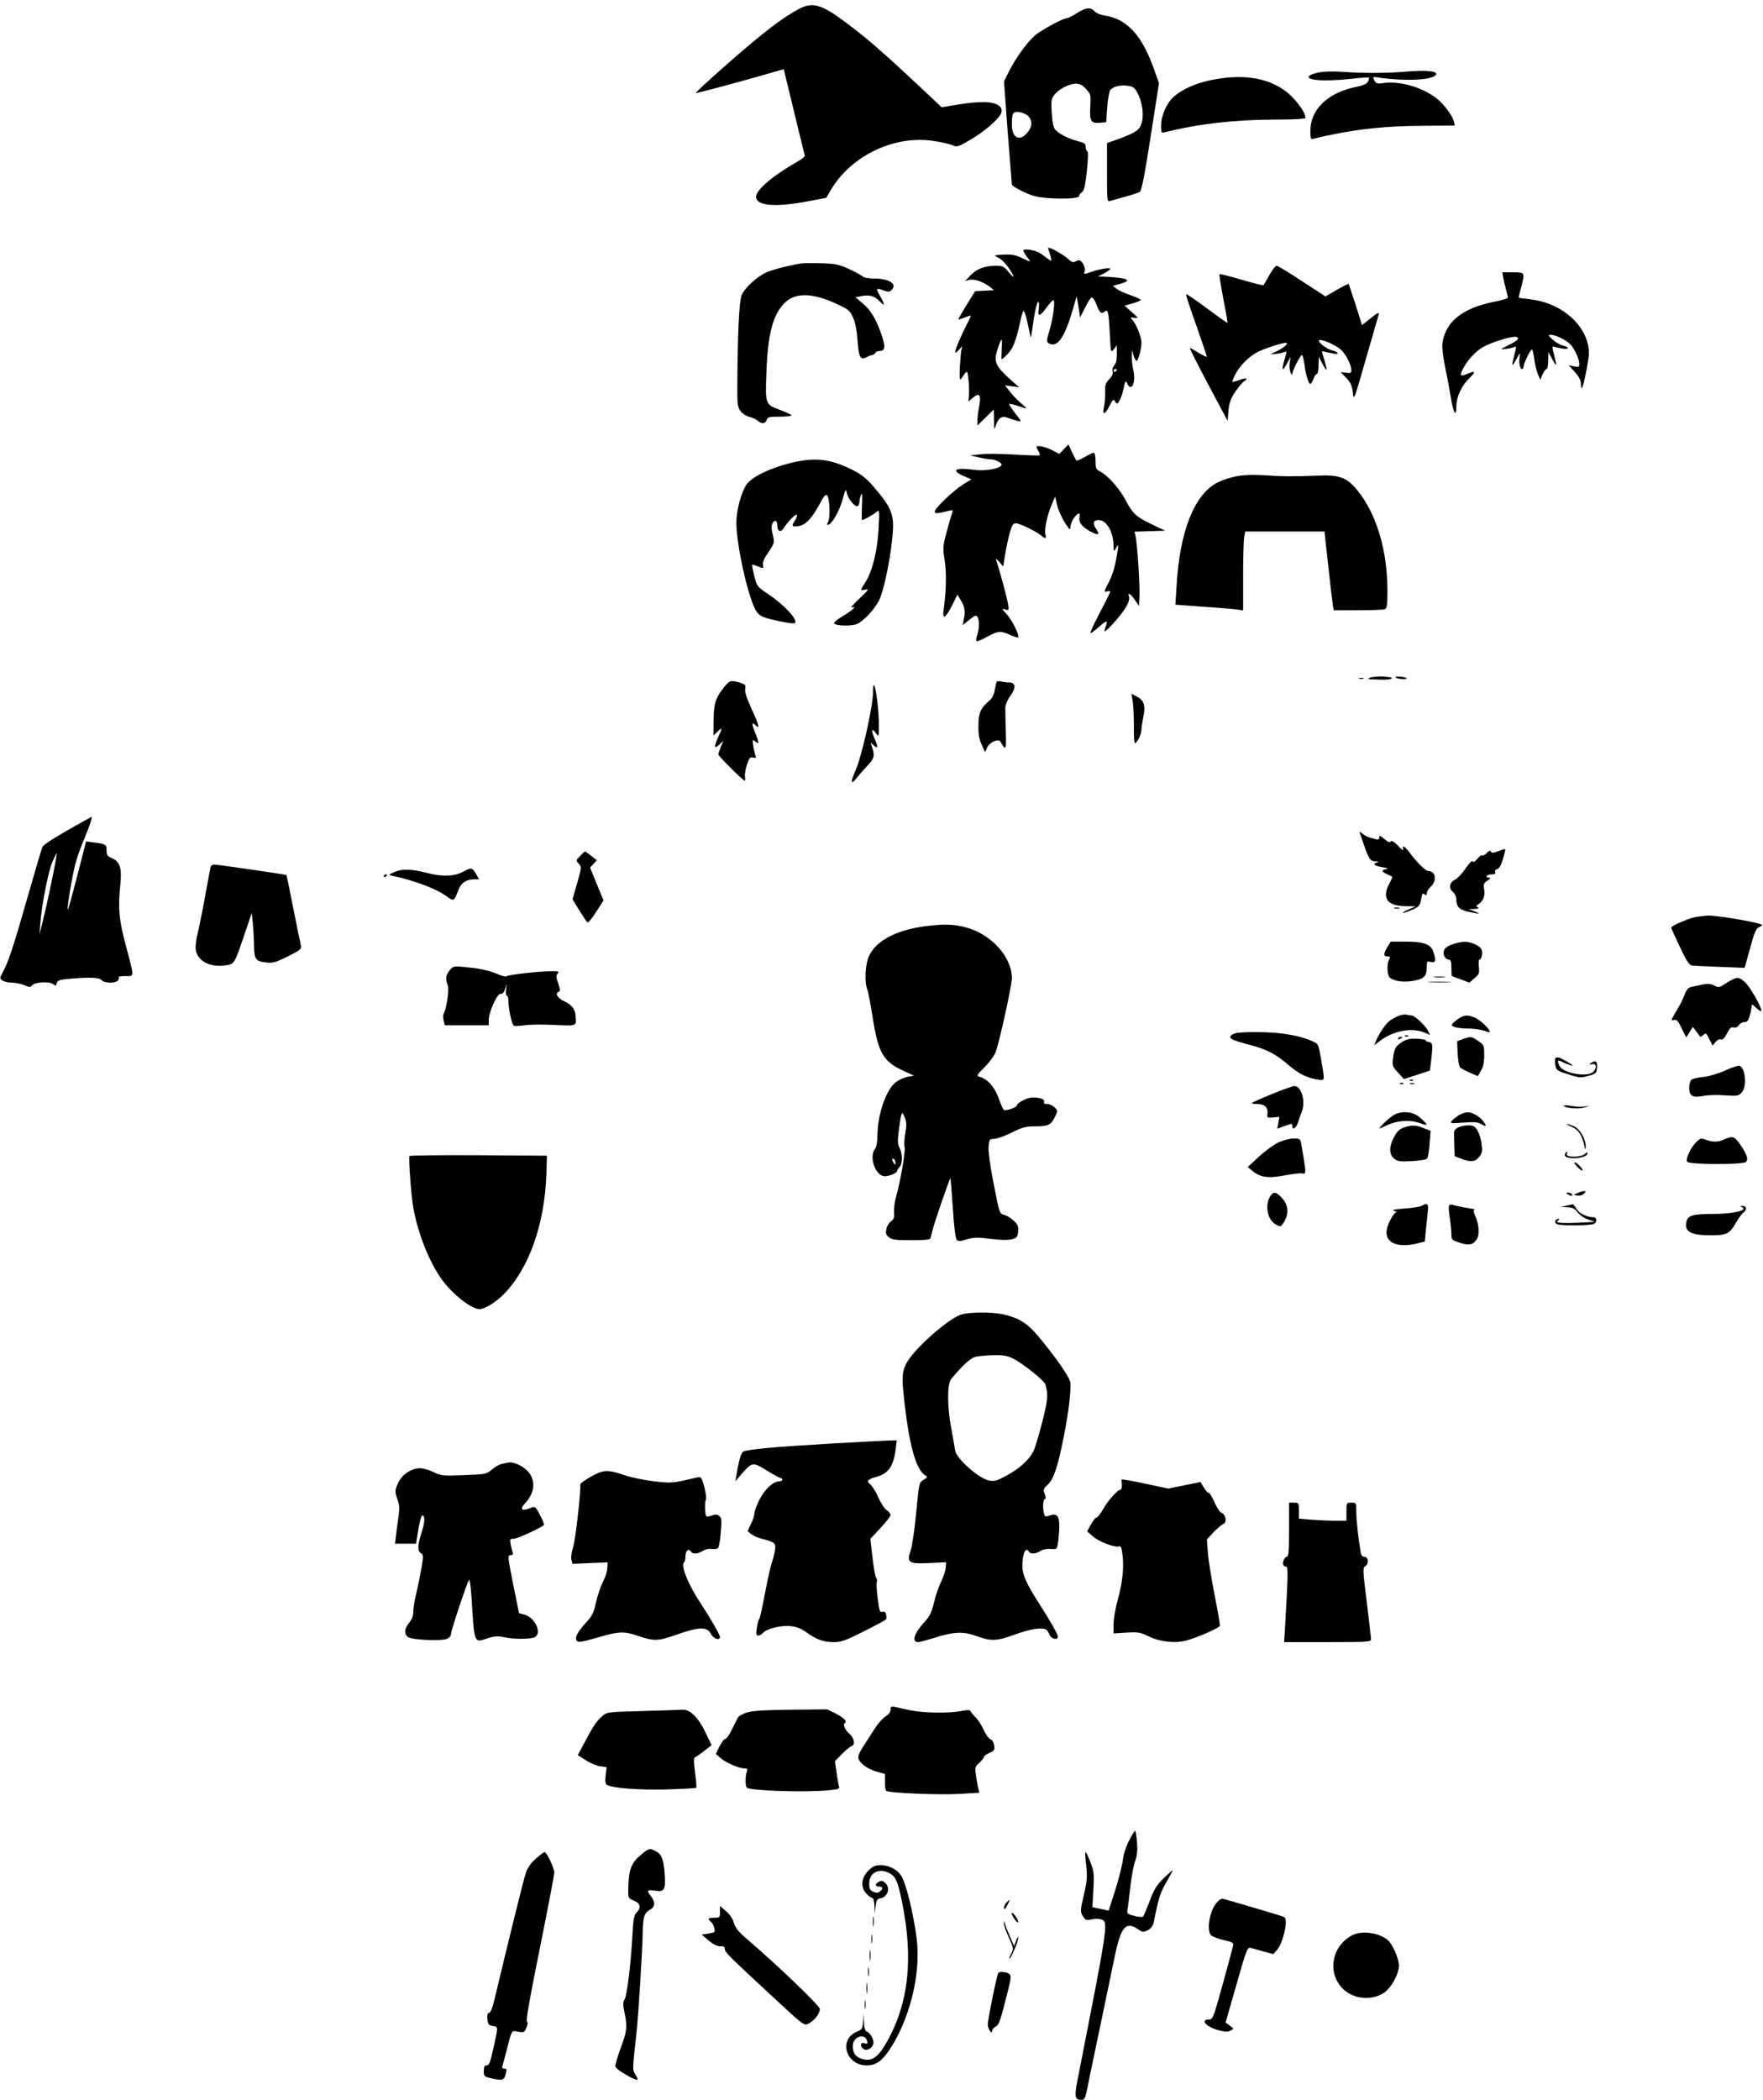  <svg version="1.0" xmlns="http://www.w3.org/2000/svg"
 width="1075pt" height="1280pt" viewBox="0 0 1075 1280"
 preserveAspectRatio="xMidYMid meet"><g transform="translate(0,1280) scale(0.1,-0.1)"
fill="#000000" stroke="none">
<path d="M4865 12742 c-67 -37 -123 -76 -227 -159 -111 -89 -400 -344 -395
-350 4 -3 327 84 489 132 l47 13 62 -256 c34 -141 64 -262 66 -269 3 -6 -17
-23 -44 -38 -146 -82 -253 -173 -253 -214 0 -56 115 -66 311 -29 l117 22 30
51 c125 209 390 334 629 295 43 -6 92 -18 110 -25 30 -13 35 -11 115 36 80 48
159 115 179 152 17 31 1 56 -44 68 -44 12 -121 8 -243 -13 l-72 -12 -149 140
c-193 181 -304 278 -417 363 -167 127 -220 143 -311 93z"/>
<path d="M6567 12720 c-26 -16 -53 -30 -59 -30 -24 0 -155 -71 -196 -105 -50
-44 -118 -137 -160 -221 l-30 -60 23 -315 c14 -173 25 -315 25 -315 3 -12 94
-58 137 -69 79 -21 273 -21 273 0 0 7 8 18 17 23 13 8 20 36 30 128 8 76 9
120 3 122 -6 2 -10 14 -10 27 0 19 -8 25 -46 34 -58 15 -113 43 -138 69 -13
16 -19 42 -23 104 -5 75 -3 86 17 111 28 35 90 67 131 67 22 0 40 -9 61 -32
29 -32 30 -35 26 -111 -5 -88 4 -101 65 -95 l32 3 6 85 c3 47 11 95 17 107 14
26 65 38 116 29 28 -5 38 -15 56 -50 27 -57 36 -133 20 -180 -13 -40 -36 -55
-147 -96 l-63 -22 0 -180 c0 -172 1 -179 19 -173 11 3 52 15 92 26 40 11 80
24 88 29 12 6 28 88 67 336 l51 327 -27 76 c-76 217 -166 315 -307 337 -23 3
-50 15 -59 25 -24 27 -53 24 -107 -11z m-294 -631 c24 -30 21 -62 -9 -98 -47
-56 -94 -32 -94 49 0 73 6 83 49 76 20 -3 44 -15 54 -27z"/>
<path d="M8045 12359 c-104 -21 -81 -49 40 -49 44 0 120 5 168 11 49 6 91 8
94 6 2 -3 0 -14 -6 -25 -7 -13 -29 -23 -68 -31 -175 -34 -283 -137 -283 -269
0 -46 2 -53 18 -48 9 3 60 15 112 25 172 36 339 53 548 54 l203 2 -6 24 c-9
37 -60 106 -104 140 -86 68 -220 108 -323 95 -41 -6 -47 -4 -58 16 -12 23 -12
23 36 16 164 -23 330 -13 341 21 7 20 -62 26 -176 17 -129 -11 -265 -11 -391
-2 -55 4 -116 3 -145 -3z"/>
<path d="M7380 12311 c-92 -20 -167 -53 -220 -98 -44 -37 -80 -116 -80 -177 0
-48 0 -48 28 -41 200 50 417 75 660 76 121 0 192 4 192 10 0 39 -71 131 -136
174 -113 76 -261 94 -444 56z"/>
<path d="M6395 11273 c4 -10 10 -29 13 -43 5 -24 5 -24 -19 -7 -13 9 -34 24
-46 33 -26 19 -103 31 -103 17 0 -6 9 -22 20 -36 11 -14 20 -27 20 -30 0 -2
-22 7 -48 20 -40 19 -61 23 -113 21 -57 -3 -61 -4 -39 -15 27 -12 56 -42 83
-85 27 -43 20 -46 -14 -5 -27 33 -36 37 -76 37 -68 0 -118 -19 -155 -58 l-33
-35 27 7 c31 7 84 -12 124 -43 l25 -20 -58 -3 -57 -3 -53 -85 c-28 -46 -51
-86 -49 -87 2 -2 19 4 39 12 21 8 37 13 37 10 0 -3 -16 -36 -35 -73 -36 -71
-68 -152 -59 -152 3 0 15 10 26 23 18 20 19 20 12 2 -4 -11 -8 -60 -11 -110
-3 -75 -1 -87 9 -72 37 54 36 54 43 -5 4 -32 5 -75 3 -96 l-3 -40 29 25 c39
32 50 15 36 -57 -6 -29 -10 -67 -10 -83 l0 -31 50 49 50 49 1 -64 c0 -63 0
-64 12 -31 17 47 38 59 79 42 18 -7 44 -15 57 -18 22 -5 20 -1 -18 47 -23 29
-40 55 -37 57 3 3 26 -2 52 -11 63 -21 64 -21 22 14 -20 17 -51 48 -68 70
l-32 41 43 -6 44 -6 -30 26 c-120 106 -129 126 -100 214 9 28 19 51 22 51 3 0
3 -27 1 -60 -2 -33 -2 -60 0 -60 3 0 20 15 37 33 32 33 52 85 76 197 6 30 15
59 19 64 5 4 16 -27 25 -70 9 -44 18 -83 19 -89 2 -5 6 15 10 45 12 96 28 170
37 170 5 0 6 -18 3 -40 -9 -53 6 -52 47 5 18 25 37 45 42 45 13 0 -2 -113 -25
-189 -16 -52 -17 -65 -6 -72 53 -34 98 28 150 206 l23 80 11 -65 10 -65 30 59
c16 33 34 62 40 63 7 2 20 -17 29 -42 20 -52 30 -61 50 -45 21 18 25 0 32
-131 6 -120 6 -121 24 -98 l19 24 0 -53 c0 -36 -5 -59 -16 -69 -9 -9 -13 -25
-10 -37 4 -14 -3 -30 -21 -48 -22 -24 -26 -36 -24 -76 1 -26 -2 -66 -7 -90
-13 -56 5 -53 35 7 19 37 23 40 32 24 10 -17 12 -17 24 -1 8 10 20 43 27 75
11 52 14 56 23 36 26 -58 55 7 37 82 -5 22 -9 58 -9 80 l1 40 10 -32 c6 -18
14 -33 18 -33 10 0 30 73 30 111 0 36 -31 112 -56 140 -13 15 -12 16 13 12 27
-4 26 -3 -16 35 l-44 39 47 13 c25 7 49 16 51 21 3 4 -24 17 -60 29 -35 12
-75 30 -87 40 l-23 18 42 11 c81 22 53 37 -82 44 l-50 2 38 19 c20 11 37 23
37 27 0 10 -64 0 -114 -18 -48 -16 -49 -16 -42 3 6 16 -9 54 -27 66 -6 3 -18
1 -28 -5 -15 -9 -23 -7 -46 15 -25 23 -103 68 -119 68 -3 0 -3 -8 1 -17z m415
-727 c0 -3 -4 -8 -10 -11 -5 -3 -10 -1 -10 4 0 6 5 11 10 11 6 0 10 -2 10 -4z"/>
<path d="M4885 11194 c-71 -11 -166 -35 -209 -53 -58 -25 -135 -95 -154 -141
-15 -36 -25 -246 -26 -542 -1 -124 1 -139 20 -165 12 -15 35 -30 53 -34 17 -4
40 -14 50 -23 24 -22 48 -20 56 4 6 18 15 20 81 20 41 0 73 4 70 9 -3 4 -32
18 -64 30 -96 35 -96 34 -89 223 8 240 39 359 111 431 64 64 167 63 310 -2 82
-38 88 -43 108 -88 14 -32 23 -79 27 -141 7 -100 18 -120 55 -99 12 6 28 12
36 13 8 2 16 8 18 13 2 6 12 11 22 11 38 0 41 23 15 100 -33 96 -66 151 -117
193 l-42 35 37 7 c50 10 81 0 112 -33 32 -34 32 -19 0 36 -26 46 -24 48 24 31
27 -10 36 -9 48 4 36 36 -16 69 -107 69 -33 0 -61 5 -70 13 -9 8 -47 29 -85
46 -59 27 -83 32 -165 34 -52 2 -108 1 -125 -1z"/>
<path d="M7740 11123 c-18 -32 -34 -60 -36 -62 -2 -2 -62 13 -134 34 -71 21
-132 36 -134 34 -3 -2 8 -69 23 -149 16 -80 27 -146 26 -148 -2 -2 -58 38
-125 88 -67 50 -125 89 -127 86 -3 -3 25 -89 62 -191 36 -103 65 -188 63 -190
-2 -2 -25 10 -52 26 -26 17 -50 29 -51 27 -2 -2 49 -102 113 -223 l117 -220 6
63 c5 50 13 73 44 118 22 31 45 58 52 61 7 3 13 9 13 14 0 4 -19 2 -42 -7 -22
-8 -42 -13 -44 -12 -1 2 6 21 17 43 26 53 84 112 139 140 44 22 146 55 170 55
22 0 -12 -31 -55 -51 l-40 -19 35 3 c19 2 43 7 52 11 15 7 15 4 2 -40 -21 -70
-16 -85 11 -34 l25 45 -6 -35 c-3 -19 -1 -46 5 -60 5 -14 10 -19 10 -12 1 23
52 122 60 117 5 -2 11 -28 15 -57 8 -64 25 -118 36 -118 4 0 13 14 19 30 5 17
15 30 20 30 6 0 11 23 11 53 l1 52 24 -45 c28 -52 31 -44 10 26 -18 60 -18 56
3 50 9 -2 32 -8 51 -11 41 -9 35 9 -6 19 -33 7 -90 52 -80 62 10 10 94 -25
129 -54 33 -28 67 -93 68 -128 0 -17 -5 -20 -32 -16 l-33 4 33 -35 c27 -27 35
-47 41 -88 6 -54 6 -54 79 201 40 140 76 264 79 274 4 15 -9 8 -48 -23 l-54
-43 -39 124 c-22 67 -41 125 -42 127 -2 2 -35 -14 -73 -36 l-69 -40 -143 93
c-78 52 -148 94 -155 94 -7 0 -27 -26 -44 -57z"/>
<path d="M9166 11108 c3 -18 11 -51 17 -73 6 -22 11 -44 12 -49 0 -5 -39 -17
-87 -26 -191 -39 -292 -120 -312 -248 -4 -27 1 -76 14 -140 11 -53 27 -137 35
-186 16 -103 35 -136 35 -63 0 56 33 128 79 171 40 39 39 48 -4 30 -52 -21
-57 -18 -35 26 28 55 75 107 124 135 53 30 181 69 203 61 21 -9 9 -21 -53 -52
-49 -25 -49 -25 -14 -21 19 2 43 7 52 11 15 7 16 4 2 -46 -19 -74 -17 -80 12
-28 23 42 25 43 20 14 -6 -36 2 -74 15 -74 5 0 9 7 9 15 0 19 42 105 51 105 4
0 10 -26 14 -57 4 -32 14 -74 22 -93 l15 -35 14 33 c8 17 19 32 24 32 6 0 10
24 10 53 l1 52 24 -45 c28 -52 30 -46 11 28 -13 49 -13 52 2 48 48 -13 82 -17
82 -8 0 5 -13 12 -29 15 -17 4 -45 20 -63 36 -28 26 -30 30 -13 30 30 1 97
-33 122 -60 26 -28 53 -89 53 -118 0 -18 -4 -20 -32 -14 l-33 6 38 -41 c26
-30 37 -51 37 -75 1 -51 15 -14 35 95 16 82 17 105 7 150 -33 142 -181 256
-356 274 -36 4 -66 8 -66 10 0 2 7 29 15 61 24 93 25 93 -50 93 l-64 0 5 -32z"/>
<path d="M6487 10062 l-28 -29 -46 24 c-42 21 -93 31 -93 18 0 -3 5 -14 12
-25 7 -10 10 -22 7 -25 -3 -3 -71 -1 -150 4 -79 5 -173 6 -209 2 l-65 -7 53
-12 c29 -7 62 -12 72 -12 28 0 71 -22 67 -34 -8 -23 -98 -39 -166 -30 -117 16
-146 -2 -65 -38 l47 -20 -49 -30 c-58 -36 -174 -146 -174 -166 0 -14 12 -14
84 4 26 6 28 5 22 -12 -4 -10 -19 -62 -33 -114 -24 -90 -25 -99 -13 -176 12
-77 10 -182 -6 -301 -9 -63 10 -54 50 24 l34 68 21 -35 c18 -30 23 -46 23 -80
1 -3 -2 -20 -6 -38 l-6 -33 41 33 c33 27 42 30 49 18 13 -20 12 -70 -1 -109
-6 -18 -8 -35 -5 -39 4 -3 33 8 65 26 68 37 81 38 140 12 24 -11 46 -18 49
-16 10 11 -35 104 -68 140 -32 35 -33 38 -11 31 23 -7 24 -6 17 36 -6 37 -50
200 -72 266 -4 10 4 6 18 -11 l25 -29 12 73 c6 40 19 99 28 131 14 49 20 59
38 59 23 0 127 -51 156 -76 22 -20 31 -17 24 6 -9 27 10 120 37 181 l22 52 11
-50 c7 -28 27 -75 46 -105 34 -53 34 -53 37 -23 3 28 36 75 52 75 4 0 5 -11 2
-25 -5 -31 18 -59 71 -87 45 -23 55 -18 33 14 -25 36 -21 58 12 58 49 0 90
-70 92 -155 1 -40 1 -40 16 -15 14 24 14 24 9 -15 -14 -94 -27 -139 -55 -196
-29 -56 -30 -60 -11 -54 12 3 21 3 21 -1 0 -4 -29 -63 -65 -131 -36 -68 -61
-123 -56 -123 4 0 29 18 55 41 47 42 54 40 36 -6 -15 -40 2 -28 66 45 61 70
87 119 78 144 -11 29 11 16 36 -21 l25 -37 3 63 c3 66 -13 316 -24 363 l-6 27
93 3 94 3 -80 38 c-98 47 -117 64 -162 149 -37 70 -107 149 -155 174 -25 13
-28 20 -28 64 0 29 -5 50 -11 50 -6 0 -31 -12 -55 -26 -25 -15 -48 -24 -51
-21 -3 4 -15 27 -27 52 l-21 46 -28 -29z"/>
<path d="M4810 9975 c-126 -33 -228 -84 -259 -130 -32 -48 -61 -157 -61 -231
0 -126 62 -415 111 -520 17 -34 29 -46 62 -58 39 -14 144 -36 174 -36 47 0
-40 102 -152 178 -69 46 -70 48 -86 112 -9 36 -15 66 -13 68 1 2 17 -3 36 -11
34 -14 35 -14 30 9 -3 17 8 41 34 79 37 55 37 56 26 106 -9 36 -9 56 -1 70 13
24 29 16 29 -16 0 -35 21 -43 39 -14 29 45 80 95 81 79 0 -9 -7 -26 -16 -38
-20 -30 -13 -36 30 -28 41 8 79 50 127 139 22 43 34 56 42 48 16 -16 21 -134
7 -161 -10 -18 -9 -21 2 -18 24 8 67 84 86 154 18 65 20 67 26 37 8 -36 51
-87 66 -78 6 3 10 16 11 28 0 12 5 31 10 42 6 14 8 -8 5 -67 -2 -49 -2 -88 1
-88 9 0 69 33 87 49 19 16 19 13 13 -104 -7 -136 -39 -261 -81 -325 -32 -49
-32 -52 2 -44 23 5 17 -3 -38 -55 -36 -33 -56 -58 -46 -54 35 12 7 -15 -54
-52 -33 -20 -58 -40 -55 -44 10 -17 109 -19 142 -4 41 19 105 88 133 143 27
53 65 229 80 372 16 148 3 186 -113 321 -44 51 -75 76 -128 102 -138 70 -233
80 -389 40z"/>
<path d="M7540 9897 c-36 -7 -86 -23 -112 -36 -144 -70 -235 -297 -254 -636
l-7 -111 174 -13 c96 -6 189 -14 207 -17 l32 -5 0 203 c0 112 3 220 6 241 l7
37 241 0 242 0 23 -207 c12 -115 25 -223 28 -240 l5 -33 148 0 c82 0 155 3
164 6 13 5 16 25 16 113 0 247 -67 469 -184 613 -63 77 -109 94 -236 89 -153
-6 -218 -6 -330 2 -70 4 -127 2 -170 -6z"/>
<path d="M8354 8669 c-23 -9 -15 -10 70 -12 33 -1 61 3 63 8 4 12 -105 15
-133 4z"/>
<path d="M8512 8669 c15 -10 74 -12 65 -3 -3 4 -22 8 -42 9 -23 1 -31 -1 -23
-6z"/>
<path d="M8288 8663 c6 -2 18 -2 25 0 6 3 1 5 -13 5 -14 0 -19 -2 -12 -5z"/>
<path d="M4410 8605 c-48 -62 -58 -96 -59 -199 l-1 -89 25 23 c30 28 31 25 5
-31 -28 -62 -26 -78 5 -49 l26 24 -16 -37 c-8 -20 -15 -40 -15 -46 0 -9 145
-154 159 -159 5 -1 6 8 4 22 -3 13 2 47 11 74 15 43 20 49 38 44 17 -4 20 -2
15 12 -4 10 -10 36 -14 59 -6 39 -5 41 11 28 26 -22 26 -11 1 52 -23 55 -22
70 3 45 27 -27 19 5 -24 98 -31 68 -44 107 -40 125 4 23 1 27 -33 38 -57 16
-63 14 -101 -34z"/>
<path d="M6077 8643 c-2 -4 -8 -27 -12 -50 -4 -29 -16 -50 -34 -66 -52 -43
-65 -74 -65 -151 -1 -53 5 -83 20 -116 l21 -45 11 26 c13 33 70 59 82 38 34
-59 36 -55 33 62 -2 63 -3 127 -3 144 0 17 12 47 30 72 37 51 34 83 -8 83 -15
0 -37 3 -48 6 -12 3 -24 2 -27 -3z"/>
<path d="M5323 8578 c1 -78 -69 -391 -105 -471 -33 -74 -31 -97 4 -51 13 16
42 50 67 76 45 49 47 62 25 123 -7 20 -7 20 14 1 27 -24 28 -11 2 48 -20 49
-13 61 13 24 15 -22 16 -19 16 48 1 80 -17 235 -29 247 -4 5 -7 -16 -7 -45z"/>
<path d="M6907 8523 c4 -26 7 -94 7 -150 -1 -57 2 -103 7 -103 12 0 39 55 39
81 0 13 5 49 12 80 14 70 4 100 -42 124 l-31 16 8 -48z"/>
<path d="M465 7769 c-124 -69 -197 -116 -206 -131 -4 -7 -46 -150 -94 -317
-82 -289 -115 -390 -152 -455 -15 -27 -15 -30 2 -43 11 -7 36 -13 57 -13 21 0
55 -7 76 -15 32 -14 38 -14 47 -2 15 21 107 26 129 8 15 -13 18 -12 22 6 5 17
17 21 81 27 124 10 179 8 193 -9 16 -19 84 -20 99 -2 6 8 8 17 4 20 -3 4 15 7
41 7 57 0 57 -16 1 195 -40 151 -46 220 -31 365 10 100 -3 139 -54 160 -25 10
-30 18 -30 46 0 36 -5 39 -80 49 l-45 6 -54 -210 c-30 -116 -56 -210 -58 -207
-6 6 27 206 47 281 10 39 34 106 53 150 31 73 52 135 45 135 -2 0 -43 -23 -93
-51z m-150 -340 c-18 -90 -43 -200 -54 -244 l-20 -80 5 70 c9 112 49 316 74
373 13 29 24 51 26 49 2 -2 -12 -77 -31 -168z"/>
<path d="M8292 7720 c3 -8 16 -44 28 -80 29 -80 36 -90 69 -91 17 -1 20 -3 9
-6 -32 -8 -19 -21 30 -29 31 -5 39 -9 25 -12 -32 -5 -29 -17 7 -32 17 -7 30
-14 30 -17 0 -2 -9 -22 -21 -44 -44 -87 -8 -133 105 -133 l58 -1 -36 -16 c-53
-23 -58 -34 -6 -13 62 24 69 31 76 75 5 32 9 37 20 28 11 -9 14 -8 14 6 0 10
11 28 25 41 38 35 29 94 -15 94 -17 0 -70 52 -115 113 -29 39 -48 49 -39 20 3
-10 -11 -1 -31 21 -25 26 -40 34 -45 27 -5 -9 -16 -4 -38 14 -26 22 -32 24
-32 10 0 -12 -6 -15 -20 -11 -11 3 -30 9 -42 12 -13 4 -32 14 -42 23 -16 13
-18 13 -14 1z"/>
<path d="M9137 7612 c-30 -12 -41 -13 -46 -3 -5 8 -13 6 -26 -9 -10 -11 -22
-17 -27 -14 -5 3 -18 -6 -30 -21 -13 -17 -23 -23 -28 -16 -4 7 -22 -11 -44
-44 -21 -30 -50 -61 -65 -68 -33 -16 -39 -51 -12 -74 13 -10 21 -30 21 -48 1
-44 19 -61 78 -74 67 -14 76 -13 32 4 l-35 13 35 1 c24 1 31 4 21 10 -11 7
-11 10 1 17 31 19 45 53 38 91 -5 33 -3 40 20 55 20 15 22 18 7 18 -10 0 -15
5 -12 10 3 6 18 10 32 10 17 0 24 4 20 14 -3 8 2 16 13 19 12 3 23 24 35 62 9
31 15 58 13 59 -2 2 -20 -4 -41 -12z"/>
<path d="M3537 7582 c-26 -27 -26 -28 -8 -47 18 -20 18 -22 -10 -119 l-28 -98
41 -67 c23 -36 45 -70 49 -74 4 -5 28 23 53 63 l46 71 -41 100 -41 100 21 23
20 22 -34 27 c-19 15 -36 27 -38 27 -2 0 -15 -13 -30 -28z"/>
<path d="M1285 7518 c-2 -7 -16 -78 -30 -158 -14 -80 -35 -185 -46 -233 -13
-53 -19 -100 -15 -119 14 -68 85 -105 178 -93 58 8 57 7 119 190 l44 130 6
-60 c4 -33 7 -94 8 -136 1 -88 9 -99 76 -106 38 -5 57 1 130 37 73 36 84 45
80 64 -3 11 -23 113 -46 226 -22 112 -41 205 -42 206 -3 3 -421 64 -440 64
-10 0 -20 -6 -22 -12z"/>
<path d="M2826 7487 c-57 -30 -126 -33 -223 -8 -98 25 -151 26 -201 4 -30 -13
-33 -17 -17 -20 143 -30 278 -81 343 -130 38 -29 42 -26 66 39 18 48 48 68
103 68 l25 0 -19 32 c-23 40 -29 41 -77 15z"/>
<path d="M2340 7459 c0 -5 5 -7 10 -4 6 3 10 8 10 11 0 2 -4 4 -10 4 -5 0 -10
-5 -10 -11z"/>
<path d="M8503 7263 c9 -2 23 -2 30 0 6 3 -1 5 -18 5 -16 0 -22 -2 -12 -5z"/>
<path d="M10339 7210 c-41 -7 -149 -54 -149 -65 0 -2 23 -54 52 -115 38 -81
57 -112 72 -115 12 -2 89 -6 173 -9 l151 -6 33 119 c28 103 36 121 58 131 25
12 24 13 -34 27 -81 19 -243 43 -280 42 -16 -1 -51 -5 -76 -9z"/>
<path d="M5685 7159 c-201 -19 -336 -84 -385 -184 -24 -49 -30 -158 -12 -206
6 -14 20 -88 32 -165 36 -226 64 -275 194 -334 l59 -27 -39 -7 c-21 -4 -53
-19 -71 -32 -60 -46 -112 -196 -113 -329 0 -37 -6 -68 -15 -79 -38 -50 4 -166
60 -166 29 0 75 20 75 32 0 5 7 16 15 24 19 20 19 81 0 117 -12 23 -13 42 -4
110 15 112 18 119 35 77 12 -29 13 -47 4 -97 -6 -35 -8 -73 -4 -87 6 -25 -26
-210 -53 -304 -8 -29 -13 -70 -12 -92 3 -32 -1 -43 -18 -55 -12 -8 -25 -29
-28 -47 -6 -26 -3 -35 15 -50 19 -15 41 -18 136 -18 83 0 116 3 118 13 2 6 8
30 13 52 13 51 105 316 108 313 2 -2 8 -84 15 -183 7 -114 16 -185 24 -193 10
-10 22 -9 61 3 42 13 65 13 146 3 65 -8 108 -8 130 -2 30 8 34 14 37 47 3 31
-2 43 -28 67 -17 16 -43 31 -58 35 -27 6 -28 8 -63 188 -22 112 -34 200 -31
228 4 44 5 46 35 47 17 0 65 18 106 38 66 33 86 38 147 38 78 1 94 9 118 61
16 33 16 35 -4 55 -11 11 -31 20 -45 20 -16 0 -23 4 -19 14 6 15 -23 26 -71
26 -31 0 -95 -33 -95 -49 0 -12 -66 -34 -79 -27 -5 3 -19 36 -32 72 -24 68
-69 118 -116 130 -20 6 -18 10 29 57 28 28 59 69 68 91 20 46 100 409 100 453
0 131 -129 272 -285 311 -66 17 -116 19 -200 11z m-225 -1447 c0 -15 -2 -15
-10 -2 -13 20 -13 33 0 25 6 -3 10 -14 10 -23z"/>
<path d="M8460 7028 c-25 -42 -25 -58 0 -58 17 0 19 -3 10 -19 -15 -29 -12
-97 5 -111 27 -22 87 -30 148 -18 63 12 77 28 77 90 0 27 2 30 25 24 29 -7 33
9 14 64 -16 45 -58 60 -169 60 l-90 0 -20 -32z"/>
<path d="M8852 7042 c-29 -11 -45 -24 -48 -39 -7 -25 10 -53 32 -53 10 0 14
-14 14 -50 0 -27 1 -50 3 -50 1 0 25 -9 54 -20 l52 -20 32 27 c28 24 31 31 26
70 -2 24 -1 43 4 43 12 0 21 37 14 59 -8 25 -64 51 -107 50 -18 0 -52 -8 -76
-17z"/>
<path d="M2741 6884 c-23 -30 -26 -50 -11 -89 10 -26 -7 -146 -25 -174 -3 -7
-4 -25 0 -41 l7 -30 134 0 134 0 0 33 c1 49 52 163 73 159 11 -2 20 8 27 30
l10 33 -4 -37 c-3 -21 -1 -38 5 -38 5 0 9 -14 9 -32 0 -48 22 -147 34 -151 6
-2 36 -1 66 3 30 5 112 6 183 2 138 -6 131 -8 127 53 -2 43 -24 71 -69 91 -40
18 -59 49 -35 58 11 4 10 13 -2 51 -13 36 -14 49 -4 60 11 13 6 15 -31 15 -77
0 -274 -22 -280 -31 -3 -5 -31 2 -62 16 -34 15 -92 29 -145 35 -118 13 -118
13 -141 -16z"/>
<path d="M8748 6843 c18 -2 45 -2 60 0 15 2 0 4 -33 4 -33 0 -45 -2 -27 -4z"/>
<path d="M10560 6827 c-14 -7 -37 -21 -52 -31 -25 -16 -30 -16 -57 -3 -21 11
-40 12 -68 6 -21 -5 -51 -11 -66 -14 -21 -4 -32 -15 -43 -43 -16 -42 -19 -48
-59 -116 -27 -46 -27 -49 -8 -44 17 4 25 -4 47 -50 l28 -56 20 32 20 32 21
-27 c11 -16 22 -30 24 -32 1 -2 9 2 18 9 18 15 17 16 40 -29 l18 -35 17 22
c11 13 25 20 33 16 11 -4 22 7 37 36 17 33 26 41 41 37 13 -3 24 2 32 14 6 10
22 19 34 19 17 0 24 9 32 38 6 20 11 46 11 56 0 17 4 16 30 -9 17 -16 30 -23
30 -16 0 26 -73 152 -102 176 -34 29 -43 30 -78 12z"/>
<path d="M8718 6813 c34 -2 88 -2 120 0 31 2 3 3 -63 3 -66 0 -92 -1 -57 -3z"/>
<path d="M8520 6604 c-19 -8 -43 -23 -53 -32 -23 -20 -64 -83 -77 -118 l-10
-25 33 25 c82 63 194 84 272 52 l35 -15 -14 28 c-17 32 -81 91 -99 91 -7 0
-21 2 -32 5 -11 3 -36 -2 -55 -11z"/>
<path d="M8890 6588 c-19 -13 -35 -28 -37 -34 -5 -14 42 -24 111 -24 28 -1 68
-7 88 -14 34 -12 36 -12 29 3 -15 27 -64 69 -94 80 -41 16 -60 14 -97 -11z"/>
<path d="M7531 6501 c-14 -4 -26 -12 -29 -19 -5 -15 22 -26 121 -52 102 -27
158 -56 236 -124 62 -54 120 -81 186 -88 34 -3 34 -10 9 133 -15 85 -16 87
-52 102 -54 23 -99 35 -179 46 -78 12 -253 13 -292 2z"/>
<path d="M8568 6483 c7 -3 16 -2 19 1 4 3 -2 6 -13 5 -11 0 -14 -3 -6 -6z"/>
<path d="M8525 6470 c-3 -6 1 -7 9 -4 18 7 21 14 7 14 -6 0 -13 -4 -16 -10z"/>
<path d="M8920 6466 l-35 -13 3 -74 c2 -41 9 -79 15 -86 7 -6 34 -21 60 -32
l48 -21 19 33 c14 23 20 50 20 94 0 61 -1 63 -37 88 -42 28 -44 28 -93 11z"/>
<path d="M8555 6452 c-44 -27 -53 -42 -60 -98 -7 -49 -6 -53 29 -92 l37 -40
79 26 79 26 6 50 c13 107 12 121 -13 124 -12 2 -20 6 -18 10 2 4 -21 8 -52 10
-42 2 -65 -3 -87 -16z"/>
<path d="M9484 6349 c-3 -6 -3 -25 0 -43 6 -30 11 -34 79 -55 68 -22 77 -22
123 -9 46 13 49 15 52 51 3 39 -9 47 -38 26 -12 -9 -11 -10 8 -6 27 6 31 -23
6 -47 -33 -34 -181 -9 -204 35 -16 30 -13 41 9 29 27 -14 71 -30 71 -26 0 5
-59 40 -82 49 -10 3 -20 2 -24 -4z"/>
<path d="M10521 6275 c-42 -19 -99 -36 -134 -40 -34 -3 -67 -11 -74 -17 -7 -6
-13 -28 -13 -49 0 -51 21 -62 89 -49 28 5 86 7 129 3 72 -5 81 -4 101 16 34
34 26 149 -12 164 -8 3 -47 -10 -86 -28z"/>
<path d="M8598 6213 c7 -3 16 -2 19 1 4 3 -2 6 -13 5 -11 0 -14 -3 -6 -6z"/>
<path d="M8538 6193 c7 -3 16 -2 19 1 4 3 -2 6 -13 5 -11 0 -14 -3 -6 -6z"/>
<path d="M8598 6193 c6 -2 18 -2 25 0 6 3 1 5 -13 5 -14 0 -19 -2 -12 -5z"/>
<path d="M7758 6132 c-64 -26 -120 -51 -124 -55 -4 -4 11 -7 34 -7 45 0 66
-22 60 -63 -3 -20 1 -22 35 -19 l38 4 -6 -36 -7 -36 42 15 c52 18 50 18 50 -1
0 -25 24 -10 34 22 5 16 15 45 23 65 26 65 -1 160 -46 159 -9 -1 -69 -22 -133
-48z"/>
<path d="M9535 6059 c9 -14 90 -21 125 -10 l35 11 -35 -5 c-20 -3 -57 -1 -83
4 -25 4 -44 5 -42 0z"/>
<path d="M8495 6001 c-29 -18 -100 -88 -80 -79 6 2 27 12 47 21 57 26 136 32
188 13 24 -8 45 -14 47 -13 4 5 -12 22 -45 50 -41 33 -111 37 -157 8z"/>
<path d="M8895 6002 c-16 -11 -36 -26 -43 -35 -13 -15 -6 -16 72 -10 70 5 90
3 111 -11 28 -18 32 -11 10 18 -22 30 -67 56 -95 56 -14 0 -38 -8 -55 -18z"/>
<path d="M9586 5930 c41 -18 62 -52 77 -125 4 -16 5 -15 6 5 1 46 -35 109 -73
125 -51 21 -59 17 -10 -5z"/>
<path d="M8560 5927 c-25 -9 -42 -24 -58 -55 -33 -59 -33 -109 -2 -134 22 -18
36 -20 108 -16 45 2 87 9 93 15 6 6 13 47 16 90 l6 80 -42 16 c-48 20 -73 20
-121 4z"/>
<path d="M8890 5927 c-16 -8 -25 -21 -24 -35 0 -12 1 -49 2 -81 l2 -59 44 -17
c55 -21 84 -17 108 16 16 21 18 35 12 76 -3 29 -15 65 -25 82 -16 26 -25 31
-56 31 -21 0 -49 -6 -63 -13z"/>
<path d="M10515 5855 c-38 -18 -69 -18 -112 -3 -29 11 -35 10 -58 -12 -36 -34
-70 -109 -57 -122 18 -18 340 -18 358 -1 16 17 7 46 -37 109 -32 47 -46 51
-94 29z"/>
<path d="M7795 5836 c-27 -13 -81 -52 -119 -87 l-68 -63 28 -23 c51 -41 97
-47 197 -28 48 9 97 15 108 12 22 -6 23 3 9 89 -6 32 -13 74 -16 92 -5 30 -7
32 -47 32 -23 0 -64 -11 -92 -24z"/>
<path d="M9545 5770 c-12 -19 7 -30 51 -30 48 0 84 14 84 31 0 6 -7 3 -16 -5
-22 -22 -119 -23 -110 -1 6 17 0 20 -9 5z"/>
<path d="M2497 5753 c-7 -12 10 -241 23 -314 27 -155 99 -336 175 -440 67 -91
180 -179 229 -179 31 0 98 41 145 88 157 158 253 430 263 742 l3 105 -417 3
c-229 1 -419 -1 -421 -5z"/>
<path d="M9600 5713 c0 -5 11 -20 25 -33 14 -13 25 -19 25 -13 0 5 -11 20 -25
33 -14 13 -25 19 -25 13z"/>
<path d="M9620 5528 l-25 -11 24 -5 c13 -2 31 3 39 12 14 13 14 16 2 15 -8 0
-26 -5 -40 -11z"/>
<path d="M7752 5517 c-43 -52 -27 -154 29 -182 28 -15 29 -15 49 17 30 50 26
100 -11 143 -33 37 -50 43 -67 22z"/>
<path d="M9560 5520 c20 -13 33 -13 25 0 -3 6 -14 10 -23 10 -15 0 -15 -2 -2
-10z"/>
<path d="M8668 5449 c-10 -5 -57 -13 -105 -16 -61 -5 -80 -9 -63 -14 14 -4 20
-7 15 -8 -14 -1 -44 -53 -56 -93 -25 -89 54 -130 186 -97 l43 11 6 66 c4 37 9
88 12 115 6 50 -2 57 -38 36z"/>
<path d="M8836 5451 c-4 -5 -2 -38 4 -73 5 -35 10 -80 10 -100 0 -35 2 -37 50
-53 57 -19 82 -14 105 21 18 28 13 98 -11 145 -7 15 -10 29 -7 33 4 3 4 6 2 6
-15 0 -117 20 -130 25 -10 3 -20 2 -23 -4z"/>
<path d="M9550 5450 l-35 -7 41 -2 c32 -1 45 -7 62 -30 12 -16 40 -36 64 -44
l43 -15 -45 -3 c-161 -8 -205 -5 -179 12 10 6 10 9 2 9 -19 0 -27 -21 -12 -31
19 -12 206 -11 229 1 20 11 17 40 -4 40 -39 0 -87 24 -103 50 -9 17 -20 29
-23 29 -3 -1 -21 -5 -40 -9z"/>
<path d="M10618 5443 c49 -20 -47 -43 -177 -43 -115 0 -148 -9 -157 -44 -16
-64 23 -86 150 -86 95 0 113 9 152 78 15 26 36 54 47 63 22 18 16 39 -11 38
-11 0 -12 -3 -4 -6z"/>
<path d="M5858 4786 c-80 -29 -272 -198 -325 -286 -31 -52 -35 -88 -23 -202
30 -293 73 -455 130 -490 18 -11 17 -13 -9 -29 -27 -16 -27 -18 -44 -195 -9
-99 -24 -202 -33 -231 -27 -79 -16 -87 113 -81 l102 5 -3 -36 c-2 -20 -15 -58
-29 -86 -13 -27 -33 -83 -42 -124 -14 -59 -26 -84 -56 -116 -65 -70 -83 -125
-40 -125 9 0 51 12 95 25 116 38 178 41 251 15 98 -36 128 -35 240 5 96 35
168 47 194 31 7 -5 16 -19 21 -32 10 -25 50 -34 50 -11 0 16 -40 86 -120 212
-85 134 -103 181 -94 256 6 56 22 76 39 49 9 -15 42 -12 70 6 14 9 39 14 62
12 38 -3 38 -3 45 42 3 25 7 68 7 96 1 63 -15 81 -58 66 -26 -9 -30 -8 -35 11
-9 36 -7 85 5 89 7 2 7 12 -1 32 -10 27 -8 32 19 56 35 32 61 109 96 285 31
154 48 299 41 340 -7 34 -87 150 -193 277 -69 83 -122 116 -221 137 -71 15
-208 13 -254 -3z m326 -271 c60 -32 184 -132 190 -153 18 -63 16 -94 -19 -231
-20 -79 -44 -160 -55 -180 -26 -51 -84 -103 -163 -146 -57 -31 -73 -36 -105
-30 -63 11 -202 135 -208 184 -1 9 -12 70 -24 136 -25 136 -25 268 0 299 61
74 115 125 143 134 17 5 68 10 113 11 68 1 88 -3 128 -24z"/>
<path d="M5060 4000 c-341 -20 -502 -35 -528 -49 -11 -6 -22 -38 -33 -95 l-15
-85 39 45 c63 72 68 73 153 20 41 -25 79 -46 84 -46 6 0 10 -4 10 -10 0 -5 -8
-10 -18 -10 -37 0 -90 -49 -121 -111 -17 -34 -31 -72 -31 -84 0 -12 -9 -41
-21 -65 l-21 -43 23 -19 c13 -10 42 -23 64 -28 83 -22 87 -26 80 -73 -4 -23
-13 -58 -20 -77 -7 -19 -25 -102 -41 -185 -15 -82 -31 -152 -35 -155 -4 -3
-10 -26 -14 -52 -6 -39 -4 -48 8 -48 8 0 20 7 27 14 21 26 108 49 166 44 40
-4 65 -13 99 -37 63 -45 106 -61 169 -61 46 0 71 9 182 65 70 35 131 68 135
72 5 5 6 19 2 31 -4 16 -11 21 -23 17 -15 -5 -19 6 -28 80 -6 47 -9 92 -6 100
4 8 2 21 -4 28 -5 6 -15 62 -22 124 l-13 112 61 66 c34 36 62 72 62 80 0 8
-11 22 -24 30 -13 9 -36 44 -51 78 -15 34 -37 70 -49 79 -25 20 -17 30 40 46
74 21 104 67 117 180 l5 42 -46 -1 c-26 -1 -189 -9 -362 -19z"/>
<path d="M3095 3884 c-5 -1 -22 -5 -37 -8 -15 -4 -42 -19 -60 -35 -32 -27 -37
-28 -169 -33 -129 -5 -139 -4 -185 18 -27 13 -64 24 -83 24 -51 0 -108 -37
-131 -85 -23 -48 -24 -57 -5 -110 11 -31 12 -54 5 -100 -5 -33 -12 -84 -15
-112 l-6 -53 64 0 64 0 14 88 c8 48 19 86 24 85 18 -4 16 -40 -4 -104 -25 -76
-27 -115 -4 -127 14 -9 15 -17 4 -84 -7 -41 -21 -111 -31 -154 -11 -43 -20
-96 -20 -118 0 -26 -8 -47 -25 -68 -31 -36 -32 -73 -4 -89 30 -16 198 -23 232
-10 17 7 27 18 27 31 0 20 93 299 109 329 5 7 11 -33 15 -90 20 -309 13 -293
101 -265 42 13 63 14 97 6 57 -13 164 -13 189 0 46 25 1 121 -64 138 l-32 8
-36 177 c-34 169 -34 177 -16 177 12 0 17 5 14 14 -3 8 -9 31 -13 50 -6 34 -5
36 19 36 21 0 167 67 184 84 5 4 -33 83 -49 103 -7 9 -17 8 -43 -3 -45 -18
-56 -1 -22 34 50 54 62 114 34 168 -24 46 -101 88 -142 78z"/>
<path d="M3602 3798 c-37 -21 -66 -42 -64 -48 6 -27 -29 -340 -44 -383 -9 -27
-13 -59 -10 -74 l7 -26 107 5 107 4 -2 -35 c0 -20 -13 -58 -27 -84 -13 -27
-33 -83 -42 -125 -14 -64 -24 -83 -59 -121 -50 -55 -69 -87 -61 -108 7 -18 23
-16 151 21 107 31 144 32 216 7 106 -36 129 -36 237 2 144 51 193 53 217 7 15
-30 55 -43 55 -18 0 13 -65 125 -120 208 -72 107 -122 231 -99 246 5 3 9 21 9
40 0 33 20 48 35 24 9 -15 43 -12 70 6 15 10 37 14 55 12 17 -3 34 0 39 6 5 6
13 50 16 96 6 72 5 88 -9 99 -12 10 -23 11 -46 3 -16 -6 -31 -8 -34 -4 -8 14
-10 88 -2 100 4 7 0 42 -9 77 -16 57 -20 64 -39 60 -159 -37 -158 -37 -266
-25 -58 7 -139 23 -180 37 -106 36 -129 35 -208 -9z"/>
<path d="M6839 3781 c-1 -3 0 -18 1 -33 1 -16 -2 -28 -7 -28 -17 0 -76 -65
-105 -117 -17 -29 -35 -53 -41 -53 -7 0 -22 -19 -35 -43 l-23 -42 37 -32 c36
-32 135 -69 159 -59 10 3 15 -12 20 -55 9 -79 -1 -169 -31 -277 -13 -48 -24
-112 -24 -143 l0 -56 79 5 c71 4 85 2 137 -24 70 -33 163 -43 232 -23 65 18
196 75 200 88 2 6 -12 90 -32 188 -19 98 -38 214 -41 259 l-6 80 38 41 c21 22
48 46 59 51 16 9 20 18 16 38 -3 15 -13 29 -23 31 -9 3 -28 31 -43 64 -14 32
-30 59 -36 59 -6 0 -19 15 -30 33 l-20 33 -98 -20 -98 -20 -142 30 c-78 17
-142 28 -143 25z"/>
<path d="M7860 3475 c0 -134 -3 -165 -14 -165 -14 0 -29 -37 -20 -52 3 -4 11
-8 17 -8 12 0 11 -53 -7 -362 l-6 -98 265 0 c246 0 265 1 265 18 0 9 -12 111
-26 226 -24 191 -25 210 -10 218 24 13 21 58 -4 58 -14 0 -21 9 -24 33 -15 87
-26 194 -26 243 0 53 0 54 -30 54 -30 0 -30 -1 -30 -55 l0 -55 -68 0 c-38 0
-103 3 -145 6 l-77 7 0 48 c0 48 -1 49 -30 49 l-30 0 0 -165z"/>
<path d="M5430 2378 c0 -15 -11 -29 -29 -40 -16 -9 -47 -43 -67 -75 -21 -32
-48 -74 -60 -93 -49 -75 -51 -87 -18 -121 18 -18 51 -37 85 -47 l55 -16 0 -47
c-1 -26 3 -51 7 -55 14 -14 327 -27 452 -19 l117 7 -7 27 c-4 14 -10 50 -14
78 -7 50 -6 54 21 78 15 14 28 30 28 36 0 5 15 16 33 24 30 12 33 17 29 46 -3
19 -12 33 -22 36 -10 3 -28 28 -41 56 -13 29 -35 64 -50 78 -14 14 -28 31 -30
37 -3 9 -17 10 -58 2 -79 -15 -232 -12 -314 5 -40 9 -82 18 -94 21 -19 3 -23
0 -23 -18z"/>
<path d="M3919 2370 c-198 -5 -219 -7 -240 -25 -41 -36 -57 -58 -107 -152
l-49 -92 49 -31 c27 -18 66 -34 88 -37 l39 -5 -6 -50 c-4 -36 -2 -52 7 -58 33
-20 191 -32 362 -28 98 3 180 7 183 10 3 2 0 44 -7 93 -8 62 -8 90 -1 92 6 2
31 20 56 39 l46 36 -39 81 c-43 89 -93 138 -140 135 -14 -1 -122 -5 -241 -8z"/>
<path d="M4551 2360 c-24 -8 -48 -22 -52 -30 -4 -8 -20 -41 -36 -72 -15 -32
-34 -58 -41 -58 -7 0 -22 -21 -35 -46 l-22 -46 34 -29 c35 -28 108 -59 143
-59 16 0 18 -4 11 -22 -9 -28 -9 -85 1 -95 19 -19 354 -30 499 -16 64 6 68 8
62 27 -3 12 -10 50 -15 86 l-9 64 42 43 c23 24 50 46 60 49 23 7 15 51 -12 74
-26 21 -43 57 -31 65 18 11 -1 32 -53 59 l-53 26 -224 -2 c-168 -2 -236 -7
-269 -18z"/>
<path d="M6883 1577 c-18 -35 -33 -83 -36 -112 -2 -27 -23 -109 -45 -181 l-42
-131 -50 11 -49 10 6 106 c5 96 4 111 -18 168 -13 34 -26 62 -30 62 -3 0 -1
-36 4 -80 7 -67 6 -94 -12 -171 -25 -108 -25 -113 -6 -143 14 -21 20 -23 52
-16 20 5 46 4 59 -1 43 -16 42 -23 -146 -979 -19 -99 -16 -120 21 -120 23 0
25 2 43 90 8 41 24 118 35 170 26 122 94 450 127 609 39 188 69 223 146 169
25 -17 30 -18 57 -4 20 11 31 26 36 48 28 143 40 182 76 243 21 37 39 70 39
73 0 4 -24 -18 -54 -47 -45 -44 -60 -69 -86 -140 -18 -47 -36 -90 -40 -94 -4
-4 -28 -3 -53 4 -40 10 -46 14 -43 33 3 11 10 72 17 135 7 63 20 137 30 164
13 37 16 65 12 118 -3 38 -9 69 -12 69 -3 0 -20 -28 -38 -63z"/>
<path d="M3903 1489 c-55 -47 -70 -91 -72 -197 -1 -63 -1 -63 34 -78 40 -16
46 -43 16 -73 -15 -15 -20 -41 -25 -142 -10 -179 -33 -364 -48 -388 -10 -16
-10 -32 0 -79 18 -88 15 -114 -24 -218 -19 -52 -34 -103 -32 -112 3 -17 125
-88 135 -79 2 3 -3 17 -13 32 -18 27 -18 25 6 242 13 118 38 524 39 625 1 91
10 119 45 137 31 17 33 46 6 81 -29 37 -25 42 24 35 57 -9 65 4 59 99 -6 89
-18 123 -54 141 -39 21 -42 20 -96 -26z"/>
<path d="M3267 1470 c-31 -28 -50 -55 -61 -88 -14 -41 -117 -460 -187 -754
-15 -65 -28 -98 -37 -98 -9 0 -12 -11 -10 -37 3 -33 7 -39 33 -43 34 -6 34 0
2 -142 -17 -79 -25 -98 -39 -98 -14 0 -18 -8 -18 -34 0 -34 1 -35 55 -47 61
-13 70 -10 80 34 6 21 4 27 -10 27 -11 0 -15 6 -11 18 3 9 15 53 26 97 33 127
27 117 69 110 36 -6 39 -4 51 25 9 22 10 34 3 38 -7 5 20 156 78 442 48 239
88 448 89 464 0 28 -46 126 -60 126 -4 0 -28 -18 -53 -40z"/>
<path d="M5294 1396 c-44 -44 -48 -103 -9 -141 13 -14 29 -25 35 -25 5 0 11
-21 12 -47 l1 -48 6 45 c5 36 10 46 28 48 44 6 64 61 33 92 -16 16 -24 18 -40
10 -26 -14 -26 -30 0 -30 24 0 26 -13 5 -30 -12 -10 -21 -10 -40 -2 -20 9 -25
19 -25 50 0 63 52 94 114 68 45 -19 59 -48 85 -174 73 -354 42 -631 -100 -874
-49 -83 -88 -107 -145 -88 -39 13 -54 35 -54 79 0 58 78 81 88 26 3 -13 -1
-15 -17 -10 -25 8 -29 -16 -7 -34 19 -16 52 1 61 29 7 23 -17 67 -41 77 -9 3
-15 22 -16 57 l-2 51 -3 -48 c-4 -43 -7 -49 -37 -61 -115 -48 -69 -206 59
-206 54 0 90 24 136 91 125 185 195 466 169 677 -20 159 -65 342 -96 390 -24
36 -74 62 -122 62 -37 0 -50 -6 -78 -34z"/>
<path d="M7418 1201 c-46 -54 -64 -183 -28 -202 19 -10 51 -21 69 -25 46 -9
61 -16 61 -27 0 -6 -28 -112 -62 -234 -57 -207 -63 -223 -84 -223 -60 0 -20
-46 57 -66 39 -10 56 -11 72 -2 22 11 22 11 -4 30 l-26 19 66 230 c60 212 67
230 86 225 11 -3 47 -12 80 -22 l59 -16 23 26 c38 45 69 185 44 200 -5 3 -87
28 -182 56 -96 28 -181 53 -190 55 -10 4 -26 -6 -41 -24z"/>
<path d="M6136 1201 c-10 -11 -16 -26 -14 -34 2 -9 10 -2 20 19 20 39 18 42
-6 15z"/>
<path d="M4390 1146 c0 -34 -1 -36 -35 -36 -38 0 -43 -6 -21 -24 8 -6 18 -23
21 -38 7 -26 5 -28 -34 -34 l-42 -7 42 -36 c28 -23 52 -35 71 -35 21 1 28 -3
28 -17 0 -20 21 -40 309 -307 174 -161 174 -161 202 -147 36 19 69 62 68 89
-1 20 -252 261 -441 423 -56 48 -75 72 -83 101 -6 24 -24 51 -47 71 l-38 33 0
-36z"/>
<path d="M6183 1106 c12 -18 24 -29 25 -24 5 11 -26 58 -38 58 -5 0 1 -15 13
-34z"/>
<path d="M5323 1085 c0 -27 2 -38 4 -22 2 15 2 37 0 50 -2 12 -4 0 -4 -28z"/>
<path d="M6121 1076 c0 -11 13 -50 30 -86 30 -65 30 -69 15 -99 -9 -17 -14
-31 -11 -31 9 0 55 108 54 128 0 9 -6 2 -13 -17 l-12 -34 -26 59 c-14 33 -28
68 -31 79 -4 19 -5 19 -6 1z"/>
<path d="M5313 980 c0 -25 2 -35 4 -22 2 12 2 32 0 45 -2 12 -4 2 -4 -23z"/>
<path d="M8245 1003 c-123 -64 -153 -223 -62 -321 64 -68 177 -81 255 -30 46
31 92 114 92 167 0 41 -38 128 -66 153 -53 47 -161 62 -219 31z"/>
<path d="M5303 880 c0 -30 2 -43 4 -27 2 15 2 39 0 55 -2 15 -4 2 -4 -28z"/>
<path d="M5293 780 c0 -25 2 -35 4 -22 2 12 2 32 0 45 -2 12 -4 2 -4 -23z"/>
<path d="M6087 773 c-10 -17 -65 -290 -64 -315 2 -30 27 -64 27 -37 0 9 10 20
22 26 17 7 28 36 59 159 36 137 37 150 22 162 -18 13 -59 16 -66 5z"/>
<path d="M5283 680 c0 -30 2 -43 4 -27 2 15 2 39 0 55 -2 15 -4 2 -4 -28z"/>
<path d="M5273 580 c0 -25 2 -35 4 -22 2 12 2 32 0 45 -2 12 -4 2 -4 -23z"/>
</g>
</svg>
